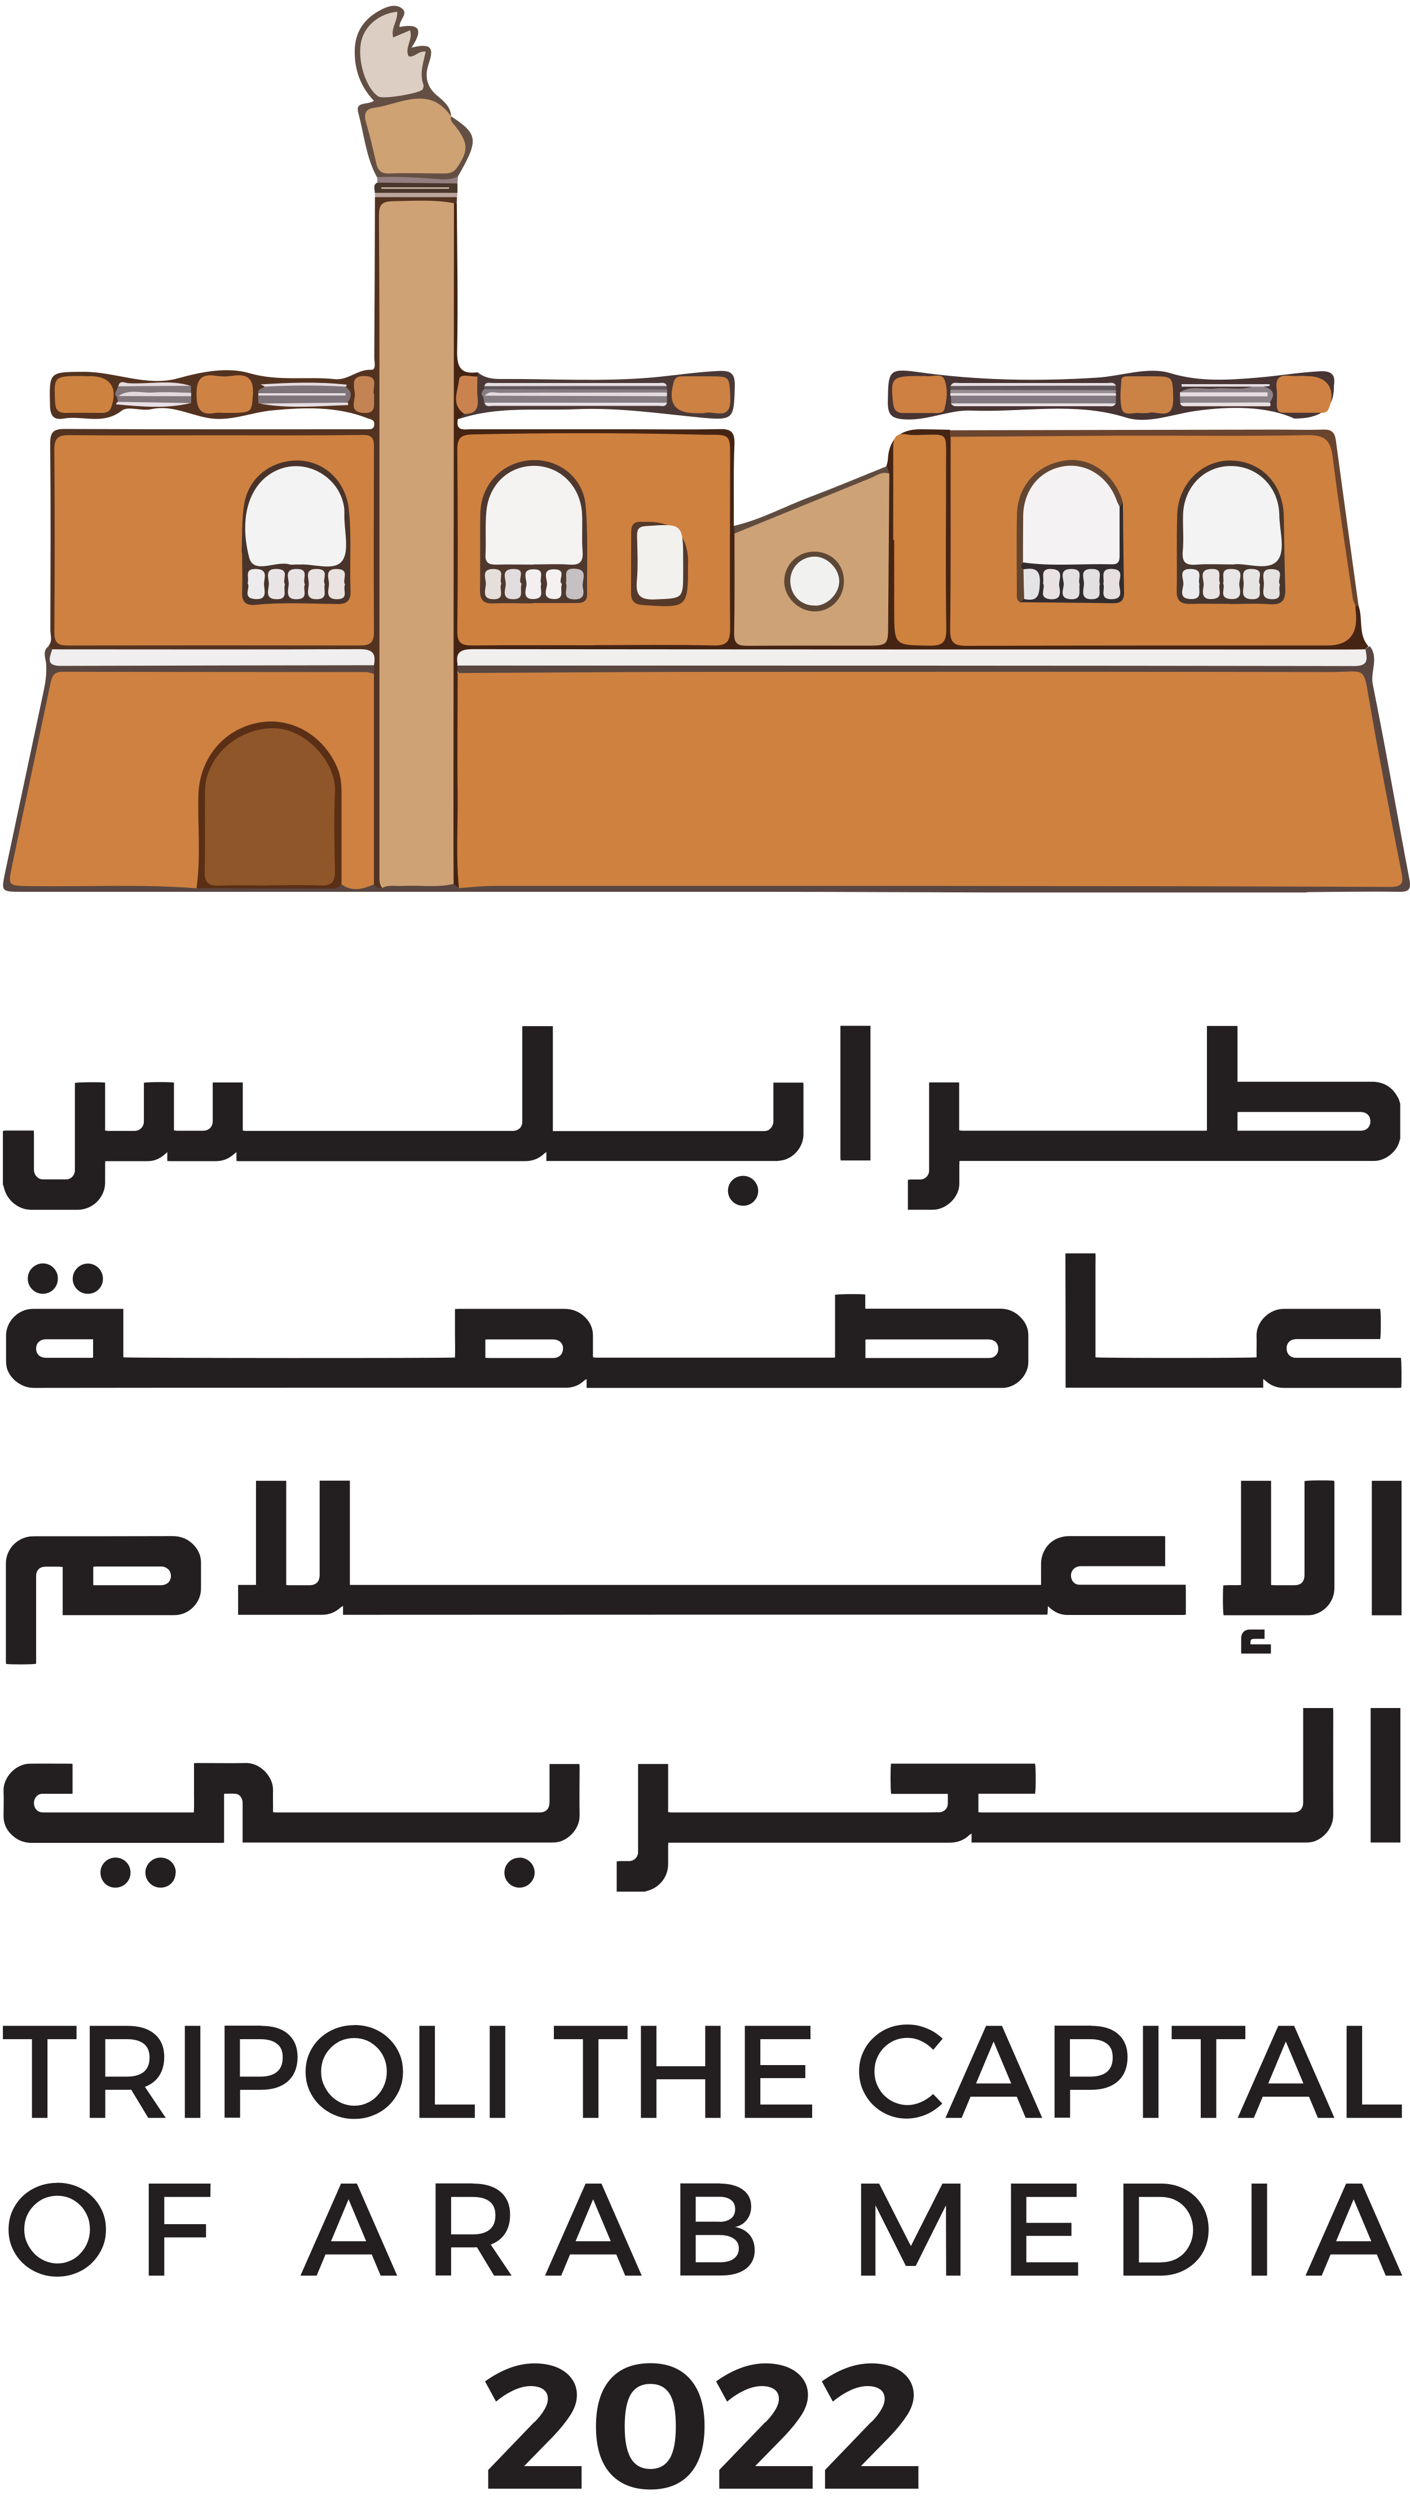 <svg width="110" height="195" viewBox="0 0 110 195" fill="none" xmlns="http://www.w3.org/2000/svg">
<path d="M101.9 69.616C93.597 69.616 85.281 69.616 76.979 69.616C71.14 69.603 65.301 69.564 59.475 69.564C40.237 69.564 20.986 69.564 1.749 69.564C0.094 69.564 0.081 69.564 0.406 68.013C1.41 63.294 2.414 58.563 3.417 53.845C3.56 53.141 3.665 52.424 3.587 51.681C3.534 51.264 3.3 50.73 3.821 50.391C4.056 50.482 4.238 50.613 4.369 50.821C4.812 51.59 5.568 51.408 6.232 51.408C13.14 51.421 20.048 51.408 26.956 51.421C27.725 51.421 28.52 51.303 29.211 51.799C29.393 52.007 29.406 52.229 29.302 52.477C28.65 53.076 27.842 52.933 27.086 52.933C20.257 52.946 13.427 52.933 6.597 52.933C4.603 52.933 4.59 52.933 4.134 54.914C3.209 58.915 2.44 62.943 1.592 66.957C1.293 68.404 1.397 68.534 2.87 68.547C5.685 68.56 8.487 68.547 11.303 68.547C12.723 68.547 14.157 68.612 15.565 68.899C19.162 68.899 22.759 68.99 26.356 68.847C27.269 68.743 28.194 68.873 29.119 68.755C29.406 68.755 29.68 68.834 29.967 68.73C31.765 68.456 33.577 68.495 35.376 68.677C35.61 68.703 35.832 68.769 36.066 68.755C37.005 68.508 37.956 68.521 38.908 68.521C61.756 68.521 84.591 68.495 107.439 68.534C108.807 68.534 108.873 68.456 108.638 67.009C107.934 62.786 107.022 58.602 106.344 54.379C106.188 53.363 105.679 52.841 104.597 52.933C103.998 52.985 103.385 52.933 102.786 52.933C81.28 52.933 59.788 52.933 38.282 52.933C37.435 52.933 36.536 53.102 35.78 52.516C35.61 52.281 35.61 52.046 35.78 51.799C36.536 51.212 37.435 51.382 38.282 51.382C60.179 51.382 82.088 51.382 103.985 51.369C104.78 51.369 105.653 51.603 106.292 50.847C106.422 50.626 106.644 50.495 106.878 50.417C107.582 51.356 106.891 52.385 107.1 53.402C108.117 58.42 108.977 63.477 109.941 68.521C110.098 69.329 109.98 69.59 109.107 69.564C106.735 69.525 104.35 69.577 101.978 69.59" fill="#594641"/>
<path d="M29.811 69.263C29.551 69.276 29.316 69.237 29.186 68.976C28.691 68.507 28.704 67.894 28.704 67.294C28.691 62.941 28.691 58.588 28.704 54.235C28.704 53.635 28.677 53.01 29.173 52.54C29.173 52.319 29.173 52.097 29.173 51.863C28.586 51.133 27.778 51.12 26.944 51.12C20.049 51.12 13.167 51.12 6.273 51.12C5.517 51.12 4.709 51.263 4.07 50.638C3.979 50.546 3.874 50.455 3.783 50.377C4.122 49.999 3.927 49.543 3.927 49.139C3.94 44.29 3.966 39.455 3.914 34.606C3.914 33.694 4.161 33.459 5.061 33.459C12.672 33.498 20.284 33.485 27.895 33.485C28.156 33.485 28.417 33.485 28.677 33.485C28.938 33.485 29.199 33.472 29.199 33.081C29.199 32.729 28.951 32.729 28.704 32.638C26.279 31.674 23.712 31.778 21.235 32.012C19.802 32.143 18.407 32.729 16.882 32.677C15.149 32.599 13.598 31.517 11.786 31.921C11.043 32.091 9.987 31.648 9.505 32.026C8.045 33.185 6.455 32.39 4.969 32.651C4.213 32.781 3.927 32.469 3.901 31.66C3.835 29.002 3.809 29.015 6.507 29.002C8.984 28.989 11.447 30.188 13.884 29.51C15.761 28.989 17.729 28.611 19.45 29.106C21.718 29.771 23.92 29.34 26.136 29.575C27.166 29.679 27.922 28.78 28.977 28.845C29.368 28.871 29.199 28.18 29.199 27.829C29.225 23.684 29.238 19.526 29.251 15.382C29.486 15.095 29.798 14.977 30.15 14.964C31.688 14.925 33.213 14.925 34.751 14.964C35.103 14.964 35.416 15.095 35.651 15.382C35.651 15.538 35.638 15.694 35.624 15.851C35.52 15.968 35.377 16.046 35.233 16.098C33.982 16.32 32.731 15.968 31.493 16.137C30.085 16.32 29.837 16.45 29.981 17.819C30.45 22.042 30.137 26.278 30.137 30.5C30.137 37.148 30.215 43.782 30.137 50.429C30.072 55.734 30.137 61.051 30.215 66.356C30.229 67.36 30.189 68.337 29.811 69.276" fill="#533220"/>
<path d="M35.415 15.863C35.493 15.863 35.572 15.863 35.637 15.85C35.663 19.694 35.741 23.539 35.663 27.384C35.637 28.675 35.976 29.209 37.253 29.04C37.305 29.105 37.344 29.183 37.331 29.261C37.331 29.339 37.318 29.378 37.305 29.378C35.95 30.186 35.937 30.213 36.328 32.129C36.367 32.572 35.923 32.52 35.715 32.715C35.545 33.679 36.236 33.484 36.758 33.484C40.941 33.484 45.125 33.484 49.322 33.484C51.564 33.484 53.806 33.523 56.047 33.471C56.96 33.445 57.338 33.614 57.299 34.657C57.207 36.769 57.26 38.88 57.247 41.004C57.403 41.187 57.546 41.382 57.598 41.63C57.898 43.82 57.677 46.022 57.742 48.212C57.781 49.776 57.82 49.841 59.332 49.841C61.926 49.841 64.506 49.854 67.1 49.841C68.56 49.841 68.651 49.737 68.664 48.303C68.69 45.332 68.664 42.347 68.664 39.375C68.664 38.645 68.638 37.902 68.833 37.186C68.938 36.899 69.016 36.612 69.159 36.338C69.198 36.169 69.264 35.999 69.264 35.843C69.342 34.279 70.18 33.493 71.779 33.484C72.548 33.484 73.317 33.51 74.099 33.523C74.281 33.693 74.412 33.901 74.464 34.162C74.738 35.139 74.607 36.143 74.607 37.133C74.62 40.809 74.607 44.484 74.607 48.147C74.607 49.763 74.672 49.828 76.289 49.828C85.451 49.828 94.614 49.828 103.777 49.828C105.276 49.828 105.276 49.815 105.341 48.251C105.354 47.951 105.393 47.652 105.562 47.378C105.667 47.221 105.797 47.169 105.979 47.234C106.357 48.264 105.927 49.489 106.761 50.415C106.67 50.48 106.592 50.545 106.501 50.61C105.875 51.236 105.067 51.105 104.298 51.105C97.69 51.105 91.069 51.105 84.461 51.105C69.029 51.105 53.61 51.105 38.178 51.105C37.266 51.105 36.34 51.027 35.689 51.861C35.689 52.057 35.689 52.266 35.689 52.461C36.197 52.917 36.184 53.53 36.184 54.129C36.197 58.639 36.184 63.149 36.184 67.658C36.184 68.219 36.145 68.779 35.78 69.248C35.637 69.144 35.493 69.027 35.35 68.922C34.868 68.44 34.894 67.828 34.894 67.228C34.894 50.662 34.894 34.084 34.894 17.518C34.894 16.918 34.868 16.293 35.376 15.836" fill="#452413"/>
<path d="M101 32.663C98.927 31.686 96.008 31.66 93.219 32.064C91.42 32.325 89.517 33.094 87.849 32.572C83.821 31.308 79.768 32.194 75.74 32.025C74.072 31.96 72.417 32.807 70.631 32.716C69.523 32.663 69.25 32.351 69.263 31.308C69.302 28.975 69.289 28.701 71.557 29.014C76.236 29.679 80.928 29.757 85.594 29.457C87.484 29.34 89.556 28.571 91.29 29.105C93.61 29.809 95.877 29.64 98.08 29.457C99.683 29.327 101.299 29.053 102.929 28.962C103.841 28.91 104.219 29.183 104.063 30.096C104.063 30.135 104.063 30.187 104.063 30.226C104.063 31.842 103.046 32.65 101.013 32.65" fill="#473433"/>
<path d="M106.005 47.261C105.914 47.261 105.836 47.261 105.745 47.261C104.845 46.948 104.976 46.088 104.859 45.423C104.35 42.399 104.037 39.362 103.503 36.352C103.203 34.605 103.177 34.54 101.352 34.54C93.024 34.54 84.695 34.54 76.367 34.54C75.598 34.54 74.803 34.67 74.138 34.084C74.125 33.914 74.112 33.732 74.099 33.562C82.558 33.549 91.017 33.523 99.476 33.51C100.727 33.51 101.978 33.549 103.229 33.51C103.881 33.484 104.129 33.719 104.22 34.37C104.793 38.685 105.406 42.986 105.992 47.3" fill="#69442E"/>
<path d="M35.193 9.074C37.318 10.469 37.37 10.912 35.715 13.779C35.454 14.236 35.05 14.457 34.541 14.392C32.834 14.157 31.075 14.392 29.406 13.818C28.546 12.254 28.403 10.469 27.947 8.787C27.699 7.875 28.689 8.214 29.172 7.862C28.142 6.793 27.647 5.464 27.673 3.939C27.699 2.44 28.442 1.423 29.732 0.759C30.279 0.472 30.957 0.263 31.427 0.72C31.818 1.098 31.153 1.541 31.166 2.101C32.339 1.893 33.251 1.997 32.104 3.717C33.76 3.3 33.838 3.835 33.434 5.008C33.16 5.816 33.212 6.715 34.072 7.432C34.542 7.823 35.167 8.292 35.193 9.074C34.75 9.309 34.463 8.983 34.164 8.774C33.121 8.058 30.319 8.162 29.328 8.97C29.198 9.074 29.302 8.905 29.237 9.048C28.768 10.156 29.497 11.12 29.654 12.15C29.758 12.802 30.214 13.075 30.866 13.075C31.987 13.075 33.108 13.128 34.229 13.062C35.571 12.971 36.21 11.746 35.584 10.56C35.337 10.104 34.763 9.713 35.206 9.074" fill="#634F44"/>
<path d="M35.729 32.728C35.898 32.585 36.055 32.441 36.224 32.285C36.993 31.464 36.563 30.226 37.254 29.366C37.254 29.261 37.254 29.157 37.267 29.04C37.84 29.522 38.505 29.574 39.222 29.561C43.119 29.548 47.029 29.782 50.887 29.444C52.608 29.287 54.341 29.014 56.087 28.935C57.013 28.896 57.352 29.118 57.326 30.134C57.248 32.624 57.286 32.819 54.797 32.585C51.526 32.272 48.293 31.777 44.996 31.92C41.894 32.05 38.74 31.659 35.716 32.715" fill="#4A3937"/>
<path d="M57.299 41.617C57.299 41.421 57.273 41.213 57.26 41.017C59.358 40.535 61.235 39.492 63.229 38.749C65.236 37.993 67.204 37.159 69.186 36.364C69.251 36.56 69.316 36.755 69.381 36.951C66.996 38.371 64.285 39.075 61.782 40.209C60.805 40.652 59.788 41.017 58.785 41.421C58.316 41.604 57.846 41.904 57.312 41.604" fill="#604C3F"/>
<path d="M29.238 15.041C29.251 14.768 29.056 14.429 29.434 14.246C30.437 13.842 31.493 13.973 32.497 14.077C33.566 14.194 34.647 13.973 35.69 14.312V15.041C33.552 15.289 31.402 15.289 29.251 15.041" fill="#4A372C"/>
<path d="M35.677 14.312C33.591 14.286 31.506 14.259 29.433 14.246C29.433 14.103 29.433 13.96 29.42 13.816C31.024 13.751 32.614 13.842 34.204 13.973C34.725 14.012 35.246 13.999 35.729 13.764C35.716 13.947 35.703 14.116 35.69 14.299" fill="#957E80"/>
<path d="M29.237 15.042C31.388 15.042 33.538 15.042 35.689 15.042C35.689 15.146 35.676 15.264 35.663 15.381C33.525 15.381 31.401 15.381 29.263 15.381C29.263 15.264 29.25 15.159 29.237 15.042Z" fill="#BBA59F"/>
<path d="M35.807 69.288C35.559 66.876 35.728 64.465 35.703 62.067C35.663 58.874 35.703 55.694 35.703 52.5C41.542 52.474 47.381 52.422 53.22 52.409C70.046 52.409 86.873 52.383 103.699 52.422C106.684 52.422 106.319 51.797 106.892 55.055C107.635 59.343 108.469 63.618 109.304 67.893C109.46 68.675 109.59 69.183 108.469 69.183C96.961 69.131 85.465 69.118 73.956 69.105C62.148 69.105 50.339 69.105 38.531 69.105C37.631 69.105 36.719 69.21 35.82 69.275" fill="#CF8140"/>
<path d="M29.172 52.553C29.172 58.028 29.172 63.502 29.172 68.989C28.325 69.341 27.491 69.601 26.644 68.976C26.11 68.624 26.227 68.063 26.227 67.568C26.214 65.717 26.097 63.84 26.253 62.003C26.462 59.566 24.102 56.75 21.287 56.737C18.394 56.737 15.995 58.836 15.852 61.859C15.748 63.88 15.852 65.926 15.826 67.946C15.826 68.441 15.969 69.015 15.331 69.289C10.977 68.95 6.611 69.184 2.245 69.119C0.655 69.093 0.616 69.093 0.929 67.594C1.919 62.824 2.949 58.054 3.939 53.283C4.07 52.684 4.239 52.397 4.917 52.397C12.789 52.423 20.662 52.41 28.534 52.423C28.742 52.423 28.951 52.514 29.16 52.566" fill="#CE8140"/>
<path d="M35.415 15.864C35.402 31.7 35.389 47.549 35.376 63.385C35.376 65.236 35.376 67.1 35.389 68.95C34.047 69.263 32.678 69.029 31.323 69.107C30.814 69.133 30.293 69.002 29.824 69.263C29.615 69.016 29.602 68.742 29.602 68.416C29.602 56.581 29.602 44.76 29.602 32.925C29.602 27.569 29.602 22.225 29.563 16.868C29.563 16.008 29.719 15.708 30.684 15.695C32.274 15.669 33.851 15.552 35.428 15.851" fill="#CFA276"/>
<path d="M35.715 51.902C35.506 50.898 35.884 50.638 36.914 50.638C59.475 50.664 82.037 50.664 104.585 50.664C105.237 50.664 105.875 50.664 106.527 50.651C106.644 51.355 106.827 51.954 105.654 51.954C82.336 51.915 59.019 51.915 35.702 51.915" fill="#F1EFEE"/>
<path d="M4.083 50.651C12.073 50.651 20.062 50.677 28.052 50.638C29.095 50.638 29.342 50.977 29.173 51.889C21.027 51.902 12.881 51.915 4.722 51.941C3.549 51.941 3.875 51.289 4.07 50.664" fill="#F0EEEE"/>
<path d="M15.331 69.289C15.67 66.891 15.422 64.48 15.474 62.069C15.54 59.201 17.39 56.907 20.153 56.373C22.734 55.878 25.289 57.377 26.344 59.957C26.592 60.57 26.644 61.208 26.644 61.86C26.644 64.232 26.644 66.604 26.644 68.963C26.344 69.407 25.888 69.302 25.471 69.302C22.082 69.302 18.707 69.302 15.318 69.289" fill="#5A2F16"/>
<path d="M16.882 33.955C20.675 33.955 24.48 33.981 28.273 33.929C29.12 33.916 29.173 34.267 29.173 34.919C29.16 39.715 29.147 44.512 29.173 49.308C29.173 50.116 28.886 50.351 28.104 50.351C20.492 50.338 12.894 50.338 5.282 50.351C4.5 50.351 4.239 50.129 4.239 49.321C4.278 44.564 4.278 39.807 4.239 35.062C4.239 34.098 4.604 33.929 5.451 33.942C9.257 33.981 13.05 33.955 16.856 33.955" fill="#CE8140"/>
<path d="M6.507 29.341C6.676 29.341 6.846 29.341 7.028 29.341C8.605 29.341 9.205 30.241 8.683 31.752C8.527 32.182 8.227 32.209 7.875 32.209C6.976 32.209 6.077 32.182 5.177 32.209C4.487 32.235 4.317 31.935 4.291 31.296C4.213 29.328 4.187 29.328 6.533 29.328" fill="#CD8240"/>
<path d="M17.56 32.209C17.299 32.209 17.038 32.17 16.791 32.209C15.605 32.444 15.344 31.844 15.331 30.788C15.318 29.667 15.644 29.107 16.856 29.315C17.273 29.381 17.729 29.381 18.146 29.315C19.384 29.12 19.828 29.602 19.723 30.866C19.619 32.196 19.697 32.209 17.573 32.209" fill="#CE8345"/>
<path d="M20.152 30.669C20.087 30.278 20.504 30.356 20.634 30.147C22.72 29.887 24.818 29.861 26.904 30.147C27.451 30.473 27.503 30.89 27.125 31.372C24.805 31.672 22.485 31.529 20.152 31.451C20.152 31.242 20.152 31.034 20.139 30.825C22.407 30.616 24.675 30.838 26.539 30.734C24.662 30.695 22.394 30.851 20.139 30.656" fill="#7D7379"/>
<path d="M29.198 30.827C29.107 31.453 29.485 32.287 28.338 32.209C27.191 32.13 27.712 31.244 27.686 30.723C27.647 30.189 27.295 29.315 28.429 29.328C29.706 29.341 28.951 30.345 29.198 30.814" fill="#C48352"/>
<path d="M14.9 30.097V30.644C14.47 31.114 13.883 31.022 13.336 31.022C12.085 31.022 10.834 31.035 9.582 31.022C9.439 31.022 9.282 30.996 9.126 30.983C8.8 30.657 9.191 30.423 9.217 30.136C11.107 29.888 12.997 29.954 14.887 30.097" fill="#82787C"/>
<path d="M14.914 30.904C14.914 31.087 14.914 31.256 14.914 31.439C13.011 31.556 11.095 31.739 9.192 31.348C9.179 31.217 9.166 31.1 9.14 30.97C9.179 30.944 9.218 30.904 9.244 30.878C11.134 30.696 13.024 30.67 14.914 30.892" fill="#82787C"/>
<path d="M20.167 31.479C22.487 31.453 24.807 31.427 27.14 31.4C27.14 31.466 27.166 31.531 27.166 31.596C24.833 31.674 22.487 31.909 20.167 31.466" fill="#E5DCE1"/>
<path d="M20.153 30.67H26.956C26.956 30.67 26.956 30.787 26.956 30.852H20.153C20.153 30.852 20.14 30.735 20.153 30.67Z" fill="#E4DCE0"/>
<path d="M26.919 30.162C24.833 30.032 22.735 30.045 20.649 30.162C20.571 30.071 20.245 29.98 20.376 29.98C22.591 29.849 24.82 29.758 27.049 30.006C27.049 30.032 27.049 30.071 27.023 30.097C26.997 30.136 26.958 30.162 26.932 30.188" fill="#E6DCE0"/>
<path d="M14.901 30.097C13.011 30.097 11.121 30.123 9.231 30.136C9.335 29.602 9.765 29.875 10 29.888C11.629 29.992 13.284 29.575 14.901 30.11" fill="#E5DADD"/>
<path d="M9.178 31.347C11.081 31.373 12.997 31.412 14.9 31.438C12.958 31.908 11.016 31.712 9.061 31.543C9.061 31.517 9.061 31.477 9.087 31.451C9.113 31.412 9.139 31.386 9.178 31.36" fill="#E8DFE4"/>
<path d="M14.913 30.905C13.023 30.905 11.133 30.905 9.244 30.892C10.091 30.305 11.055 30.683 11.955 30.618C12.932 30.553 13.936 30.618 14.913 30.644C14.913 30.735 14.913 30.814 14.913 30.905Z" fill="#E3DADE"/>
<path d="M74.164 34.072C78.687 34.046 83.222 34.007 87.745 33.981C92.489 33.968 97.234 34.046 101.978 33.942C103.372 33.916 103.816 34.359 103.972 35.675C104.428 39.351 105.002 43 105.536 46.663C105.562 46.871 105.679 47.054 105.744 47.262C105.744 47.471 105.758 47.693 105.784 47.901C105.914 49.535 105.167 50.351 103.542 50.351C94.171 50.351 84.812 50.351 75.441 50.377C74.438 50.377 74.112 50.156 74.125 49.1C74.19 44.095 74.151 39.09 74.164 34.085" fill="#CF8140"/>
<path d="M46.337 50.337C43.183 50.337 40.029 50.311 36.875 50.35C36.014 50.35 35.663 50.181 35.676 49.216C35.728 44.511 35.715 39.806 35.676 35.088C35.676 34.202 35.923 33.915 36.822 33.889C42.57 33.758 48.305 33.758 54.053 33.889C54.444 33.889 54.835 33.915 55.213 33.915C56.947 33.902 56.96 33.902 56.96 35.7C56.96 40.145 56.92 44.602 56.96 49.047C56.96 50.05 56.712 50.376 55.656 50.35C52.541 50.272 49.439 50.324 46.324 50.324L46.337 50.337Z" fill="#CF8140"/>
<path d="M57.299 41.617C60.844 40.171 64.376 38.724 67.921 37.29C68.378 37.108 68.821 36.73 69.381 36.952C69.355 40.836 69.316 44.706 69.29 48.59C69.29 50.363 69.29 50.363 67.491 50.363C64.428 50.363 61.365 50.35 58.303 50.376C57.534 50.376 57.26 50.194 57.273 49.373C57.325 46.792 57.299 44.198 57.299 41.617Z" fill="#CDA277"/>
<path d="M69.68 42.114C69.68 39.742 69.693 37.357 69.68 34.985C69.68 34.19 69.836 33.733 70.775 33.89C71.231 33.968 71.726 33.929 72.195 33.916C73.837 33.864 73.824 33.864 73.811 35.571C73.811 40.068 73.759 44.565 73.824 49.061C73.837 50.143 73.499 50.377 72.508 50.364C69.771 50.325 69.771 50.364 69.758 47.693C69.758 45.829 69.758 43.978 69.758 42.114H69.693H69.68Z" fill="#CF813E"/>
<path d="M37.241 29.366C37.241 29.952 37.202 30.552 37.267 31.138C37.345 31.946 37.006 32.311 36.224 32.285C35.143 31.568 35.729 30.5 35.807 29.652C35.859 29.053 36.733 29.418 37.241 29.366Z" fill="#CA834E"/>
<path d="M101.758 29.34C101.849 29.34 101.927 29.34 102.018 29.34C103.569 29.34 104.247 30.383 103.674 31.843C103.582 32.077 103.439 32.195 103.204 32.195C102.175 32.195 101.145 32.195 100.115 32.195C99.737 32.195 99.607 31.96 99.607 31.608C99.607 31.178 99.646 30.748 99.594 30.318C99.49 29.51 99.829 29.223 100.611 29.314C100.989 29.353 101.38 29.314 101.771 29.314" fill="#CE8142"/>
<path d="M89.531 32.221C89.257 32.221 89.075 32.248 88.919 32.221C88.436 32.156 87.694 32.495 87.524 31.922C87.329 31.205 87.433 30.397 87.485 29.628C87.511 29.328 87.876 29.354 88.124 29.354C88.684 29.354 89.245 29.354 89.805 29.354C91.552 29.354 91.486 29.354 91.525 31.101C91.564 32.977 90.157 31.935 89.531 32.234" fill="#CA8245"/>
<path d="M71.739 29.34C71.909 29.34 72.091 29.314 72.26 29.34C72.756 29.405 73.46 29.067 73.681 29.614C73.955 30.318 73.89 31.152 73.681 31.908C73.59 32.26 73.199 32.221 72.899 32.221C72.117 32.221 71.348 32.221 70.566 32.221C69.993 32.234 69.732 32.038 69.667 31.413C69.471 29.444 69.563 29.34 71.726 29.327" fill="#CD8042"/>
<path d="M87.055 30.866C87.055 31.061 87.055 31.256 87.055 31.452C82.767 31.608 78.479 31.582 74.204 31.452C74.204 31.244 74.178 31.048 74.178 30.84C74.556 30.474 75.051 30.501 75.52 30.501C78.922 30.501 82.337 30.501 85.739 30.501C86.208 30.501 86.703 30.462 87.068 30.852" fill="#81797F"/>
<path d="M92.059 31.412C92.059 31.243 92.059 31.087 92.046 30.917C93.584 30.591 95.135 30.852 96.673 30.774C97.311 30.735 97.95 30.839 98.589 30.722C98.602 30.722 98.602 30.643 98.615 30.604C98.445 30.656 98.771 30.552 98.615 30.695C96.425 30.683 94.236 30.969 92.046 30.604C92.906 30.031 93.871 30.409 94.783 30.305C95.76 30.2 96.751 30.474 97.716 30.148C98.002 29.913 98.276 29.913 98.563 30.148C99.254 30.331 99.553 30.683 99.084 31.36C96.751 31.66 94.418 31.595 92.072 31.386" fill="#8A8286"/>
<path d="M74.164 30.669C74.125 30.59 74.125 30.499 74.164 30.421C74.503 30.056 74.959 30.121 75.376 30.121C78.869 30.121 82.362 30.121 85.842 30.121C86.259 30.121 86.716 30.043 87.041 30.434C87.067 30.512 87.067 30.59 87.041 30.655C84.343 30.877 81.632 30.721 78.921 30.747C77.331 30.747 75.741 30.877 74.164 30.669Z" fill="#968D92"/>
<path d="M87.043 30.434C82.755 30.434 78.454 30.421 74.152 30.408C74.152 30.304 74.152 30.2 74.165 30.082C76.525 29.848 78.884 30.004 81.256 29.991C83.185 29.991 85.127 29.874 87.056 30.069C87.056 30.187 87.056 30.304 87.043 30.434Z" fill="#60575C"/>
<path d="M74.19 31.464C78.478 31.464 82.767 31.464 87.042 31.464C86.898 31.777 86.612 31.685 86.377 31.685C82.545 31.685 78.713 31.685 74.881 31.685C74.633 31.685 74.36 31.751 74.19 31.477" fill="#E8DFE3"/>
<path d="M87.055 30.083C82.754 30.083 78.466 30.096 74.165 30.109C74.295 29.77 74.595 29.875 74.83 29.875C78.675 29.875 82.533 29.875 86.378 29.875C86.612 29.875 86.912 29.77 87.055 30.083Z" fill="#E6DCE1"/>
<path d="M74.165 30.67C78.453 30.67 82.754 30.67 87.042 30.67C87.081 30.735 87.081 30.8 87.042 30.865C82.741 30.865 78.44 30.865 74.152 30.865C74.126 30.8 74.126 30.735 74.152 30.683" fill="#E5DDE2"/>
<path d="M92.059 31.414C94.392 31.414 96.725 31.401 99.071 31.388C99.253 31.792 98.888 31.674 98.758 31.688C96.647 31.688 94.535 31.688 92.424 31.688C92.241 31.688 92.098 31.635 92.072 31.414" fill="#E7DEE1"/>
<path d="M98.552 30.16C98.265 30.16 97.991 30.16 97.704 30.16H92.178C92.178 30.095 92.178 30.03 92.178 29.965H99.047C99.047 29.965 99.047 30.056 99.047 30.108C98.878 30.134 98.708 30.147 98.552 30.16Z" fill="#E4DCE0"/>
<path d="M92.046 30.604H98.889V30.916C96.621 30.916 94.34 30.916 92.059 30.916C92.059 30.812 92.059 30.708 92.046 30.604Z" fill="#E5DDE1"/>
<path d="M35.194 9.074C35.077 9.426 35.35 9.621 35.533 9.856C36.55 11.159 36.563 11.772 35.637 13.101C35.377 13.479 35.038 13.531 34.634 13.531C33.213 13.531 31.792 13.479 30.372 13.531C29.707 13.557 29.459 13.271 29.342 12.684C29.107 11.642 28.86 10.586 28.56 9.569C28.364 8.878 28.495 8.487 29.238 8.396C29.446 8.37 29.668 8.331 29.876 8.279C31.766 7.81 33.708 6.91 35.194 9.087" fill="#CEA273"/>
<path d="M33.212 4.029C33.017 4.915 32.717 5.737 33.03 6.597C33.069 6.701 33.03 6.857 32.978 6.962C32.782 7.288 29.889 7.757 29.537 7.535C28.533 6.91 27.829 4.629 28.194 3.169C28.494 1.97 29.589 1.07 30.984 0.914C31.062 1.592 30.475 2.165 30.671 2.921C31.127 2.726 31.544 2.556 31.987 2.361C32.248 3.091 31.531 3.716 31.883 4.394C32.352 4.511 32.6 3.951 33.212 4.029Z" fill="#DDCEC3"/>
<path d="M54.901 32.234C54.627 32.234 54.458 32.234 54.288 32.234C52.62 32.221 52.099 31.465 52.555 29.823C52.685 29.354 52.985 29.354 53.337 29.354C53.989 29.354 54.627 29.354 55.279 29.354C56.974 29.354 56.895 29.354 56.974 31.022C57.065 33.003 55.566 31.921 54.901 32.247" fill="#CD8142"/>
<path d="M37.788 31.413C37.761 31.27 37.735 31.114 37.696 30.957C37.788 30.814 37.918 30.697 38.074 30.631C39.873 30.371 41.685 30.54 43.483 30.514C45.803 30.488 48.136 30.501 50.456 30.514C51.004 30.514 51.59 30.436 52.033 30.905C52.033 31.075 52.033 31.257 52.033 31.427C50.925 31.687 49.818 31.531 48.71 31.531C45.49 31.557 42.271 31.544 39.052 31.531C38.635 31.531 38.192 31.635 37.788 31.401" fill="#867D82"/>
<path d="M52.02 30.383C52.059 30.461 52.072 30.526 52.046 30.617C51.655 30.891 51.212 30.761 50.782 30.761C46.898 30.761 43.001 30.761 39.104 30.761C38.674 30.761 38.244 30.683 37.827 30.852C37.788 30.891 37.748 30.917 37.696 30.956C37.475 30.722 37.579 30.539 37.775 30.357C38.1 30.096 38.504 30.109 38.882 30.109C42.897 30.109 46.898 30.109 50.912 30.109C51.29 30.109 51.694 30.07 52.007 30.37" fill="#867D82"/>
<path d="M37.826 30.866C38.165 30.449 38.621 30.644 39.025 30.644C43.365 30.618 47.706 30.631 52.033 30.618C52.033 30.71 52.033 30.814 52.033 30.905C47.302 30.892 42.557 30.879 37.826 30.866Z" fill="#E4DBDF"/>
<path d="M52.021 30.383C47.277 30.383 42.533 30.37 37.775 30.357C37.775 30.279 37.775 30.2 37.775 30.122C38.179 29.887 38.609 29.992 39.04 29.992C42.937 29.992 46.847 29.992 50.757 29.992C51.174 29.992 51.617 29.887 52.021 30.109C52.021 30.2 52.021 30.292 52.021 30.383Z" fill="#61575C"/>
<path d="M37.788 31.413C42.532 31.413 47.277 31.413 52.034 31.413C51.93 31.778 51.63 31.661 51.395 31.661C47.068 31.661 42.741 31.661 38.427 31.661C38.192 31.661 37.892 31.778 37.801 31.413" fill="#E8DFE4"/>
<path d="M52.021 30.11C47.277 30.11 42.532 30.11 37.788 30.123C37.879 29.759 38.192 29.876 38.414 29.876C42.728 29.876 47.055 29.876 51.369 29.876C51.604 29.876 51.904 29.772 52.021 30.11Z" fill="#E6DDE1"/>
<path d="M35.038 14.729H29.747C29.747 14.729 29.747 14.651 29.747 14.612H35.038C35.038 14.612 35.038 14.69 35.038 14.729Z" fill="#CAB7A4"/>
<path d="M20.999 69.068C19.709 69.068 18.405 69.029 17.115 69.081C16.307 69.107 15.942 68.885 15.968 67.999C16.02 65.888 15.968 63.776 15.994 61.665C16.033 59.214 18.262 56.907 21.195 56.803C23.736 56.712 26.239 59.41 26.134 61.743C26.043 63.815 26.082 65.888 26.134 67.947C26.148 68.781 25.861 69.107 25.014 69.068C23.684 69.016 22.342 69.055 20.999 69.055" fill="#8F5629"/>
<path d="M18.849 43.104C18.901 41.852 18.849 40.588 19.044 39.363C19.357 37.278 21.156 35.883 23.267 35.922C25.301 35.961 26.956 37.538 27.204 39.65C27.451 41.8 27.256 43.964 27.347 46.114C27.373 46.87 27.034 47.118 26.356 47.118C24.206 47.092 22.042 46.962 19.892 47.183C19.175 47.248 18.862 46.936 18.888 46.206C18.927 45.176 18.888 44.146 18.888 43.104C18.875 43.104 18.849 43.104 18.836 43.104" fill="#49342B"/>
<path d="M95.984 47.105C94.954 47.105 93.924 47.078 92.895 47.105C92.165 47.131 91.774 46.909 91.8 46.088C91.839 44.107 91.774 42.126 91.839 40.145C91.917 37.733 93.781 35.896 96.01 35.922C98.395 35.948 100.102 37.746 100.155 40.262C100.194 42.152 100.207 44.055 100.272 45.944C100.298 46.818 100.011 47.196 99.073 47.131C98.043 47.052 97.013 47.118 95.984 47.118" fill="#47362D"/>
<path d="M87.603 39.221C87.629 41.554 87.642 43.887 87.695 46.22C87.695 46.832 87.434 47.067 86.847 47.054C84.423 47.015 82.012 47.002 79.588 46.976C79.509 46.754 79.64 46.624 79.796 46.507C80.2 46.311 80.656 46.194 80.683 45.594C80.709 44.838 80.018 44.838 79.627 44.525C79.366 44.16 79.405 43.887 79.861 43.717C81.451 43.587 83.041 43.691 84.645 43.665C86.873 43.639 86.86 43.652 86.886 41.489C86.886 40.85 86.834 40.198 87.082 39.573C87.199 39.364 87.33 39.182 87.616 39.234" fill="#332C2E"/>
<path d="M79.9 46.727C79.796 46.805 79.691 46.883 79.587 46.975C79.287 46.831 79.327 46.557 79.327 46.31C79.327 44.238 79.287 42.165 79.34 40.093C79.392 37.851 80.969 36.183 83.171 35.909C85.153 35.661 87.029 37.069 87.603 39.22C87.512 39.324 87.42 39.428 87.342 39.532C86.743 39.467 86.677 38.92 86.43 38.542C85.583 37.225 84.149 36.574 82.793 36.9C81.399 37.239 80.382 38.542 80.291 40.145C80.239 40.966 80.291 41.787 80.265 42.608C80.239 43.078 80.265 43.573 79.822 43.899C79.613 44.081 79.6 44.264 79.848 44.42C80.447 45.176 80.448 45.945 79.9 46.74" fill="#634631"/>
<path d="M41.579 47.066C40.549 47.066 39.507 47.027 38.477 47.066C37.656 47.105 37.434 46.74 37.447 45.984C37.486 44.003 37.434 42.022 37.473 40.028C37.526 37.747 39.22 36.027 41.449 35.896C43.547 35.766 45.489 37.226 45.685 39.402C45.893 41.709 45.776 44.055 45.802 46.375C45.802 46.988 45.385 47.04 44.929 47.04C43.808 47.04 42.687 47.04 41.566 47.04L41.579 47.066Z" fill="#4F382E"/>
<path d="M53.675 43.886C53.675 43.886 53.675 43.977 53.675 44.016C53.688 47.405 53.636 47.444 50.182 47.196C49.53 47.157 49.23 46.923 49.23 46.271C49.23 44.681 49.243 43.078 49.243 41.488C49.243 40.966 49.439 40.666 50.013 40.706C50.143 40.706 50.273 40.706 50.404 40.706C52.576 40.662 53.671 41.718 53.688 43.873" fill="#563929"/>
<path d="M63.514 47.693C62.237 47.666 61.129 46.52 61.181 45.268C61.234 43.991 62.276 43.014 63.541 43.026C64.909 43.053 65.887 44.069 65.835 45.425C65.795 46.715 64.779 47.719 63.514 47.693Z" fill="#5C4736"/>
<path d="M23.32 44.029C22.929 44.029 22.746 44.068 22.59 44.029C21.534 43.703 19.788 44.85 19.436 43.482C18.575 40.106 19.592 37.578 21.612 36.678C23.906 35.649 26.63 37.252 26.865 39.754C26.865 39.885 26.865 40.015 26.865 40.145C26.839 41.396 27.295 43.013 26.669 43.782C26.018 44.59 24.323 43.925 23.306 44.042" fill="#F4F3F3"/>
<path d="M22.226 45.593C22.07 46.036 22.526 46.74 21.601 46.74C20.597 46.74 20.975 45.997 20.975 45.541C20.975 45.084 20.597 44.328 21.627 44.38C22.669 44.433 21.966 45.228 22.239 45.593" fill="#E9E5E6"/>
<path d="M26.918 45.594C26.71 45.998 27.27 46.715 26.319 46.741C25.328 46.754 25.654 46.024 25.667 45.555C25.667 45.098 25.276 44.355 26.306 44.382C27.349 44.421 26.658 45.216 26.918 45.594Z" fill="#E9E2E0"/>
<path d="M25.341 45.568C25.198 46.011 25.654 46.715 24.741 46.741C23.751 46.767 24.077 46.024 24.09 45.554C24.103 45.111 23.712 44.355 24.728 44.382C25.784 44.408 25.093 45.203 25.341 45.568Z" fill="#E9E3E3"/>
<path d="M23.788 45.593C23.58 45.971 24.127 46.688 23.202 46.74C22.224 46.792 22.485 46.062 22.524 45.58C22.55 45.137 22.12 44.381 23.137 44.381C24.192 44.381 23.554 45.176 23.788 45.593Z" fill="#E8E4E5"/>
<path d="M19.318 45.489C19.475 45.046 19.005 44.355 19.97 44.382C21 44.408 20.57 45.151 20.596 45.594C20.622 46.076 20.895 46.806 19.892 46.728C18.849 46.649 19.579 45.841 19.318 45.489Z" fill="#EDEBEB"/>
<path d="M96.284 44.029C95.111 44.029 94.237 43.976 93.39 44.041C92.595 44.107 92.191 43.95 92.269 43.025C92.361 42.087 92.269 41.122 92.295 40.17C92.347 37.981 93.951 36.339 96.036 36.352C98.121 36.352 99.764 37.994 99.803 40.157C99.816 41.396 100.337 43.025 99.607 43.781C98.864 44.55 97.222 43.911 96.297 44.015" fill="#F3F3F3"/>
<path d="M98.303 45.607C98.159 46.063 98.603 46.767 97.664 46.741C96.686 46.715 97.038 45.985 97.025 45.516C97.025 45.047 96.713 44.317 97.716 44.382C98.759 44.447 98.016 45.255 98.303 45.594" fill="#E7E4E4"/>
<path d="M95.421 45.502C95.552 45.059 95.122 44.368 96.06 44.381C97.194 44.381 96.608 45.228 96.686 45.684C96.764 46.128 96.92 46.779 96.034 46.727C95.017 46.675 95.63 45.893 95.421 45.502Z" fill="#E8E6E6"/>
<path d="M95.187 45.463C94.939 45.88 95.578 46.662 94.561 46.728C93.688 46.78 93.831 46.154 93.897 45.698C93.975 45.229 93.414 44.408 94.522 44.382C95.487 44.355 94.965 45.085 95.174 45.463" fill="#EBE4E5"/>
<path d="M93.573 45.555C93.469 46.025 93.873 46.767 92.882 46.728C91.878 46.689 92.322 45.946 92.322 45.516C92.322 45.099 91.891 44.343 92.934 44.382C93.951 44.421 93.403 45.151 93.573 45.568" fill="#EBECED"/>
<path d="M99.854 45.607C99.671 46.037 100.167 46.754 99.241 46.741C98.277 46.728 98.616 45.998 98.603 45.529C98.603 45.072 98.29 44.33 99.28 44.395C100.323 44.46 99.58 45.255 99.854 45.607Z" fill="#E7E2E2"/>
<path d="M79.809 43.886C79.809 42.674 79.809 41.475 79.822 40.263C79.848 38.23 81.086 36.705 82.937 36.379C84.736 36.066 86.456 37.174 87.121 39.051C87.173 39.207 87.264 39.363 87.343 39.52C87.343 40.719 87.343 41.931 87.343 43.13C87.343 43.56 87.408 44.042 86.743 44.017C84.436 43.951 82.116 44.199 79.822 43.873" fill="#F4F2F3"/>
<path d="M85.805 45.58C85.648 45.997 86.105 46.701 85.218 46.74C84.241 46.779 84.54 46.036 84.567 45.567C84.593 45.124 84.163 44.368 85.179 44.381C86.209 44.381 85.609 45.176 85.818 45.58" fill="#E2E0E1"/>
<path d="M86.076 45.554C86.194 45.071 85.763 44.328 86.78 44.38C87.718 44.42 87.314 45.11 87.314 45.514C87.301 45.958 87.731 46.727 86.728 46.74C85.711 46.753 86.246 45.958 86.076 45.554Z" fill="#E7E0E0"/>
<path d="M84.228 45.567C84.136 46.075 84.475 46.805 83.498 46.74C82.598 46.675 82.976 45.984 82.989 45.58C82.989 45.15 82.559 44.381 83.589 44.381C84.618 44.381 84.045 45.176 84.228 45.567Z" fill="#E3E1E2"/>
<path d="M81.372 45.503C81.489 45.034 81.085 44.343 82.024 44.382C83.118 44.435 82.545 45.256 82.636 45.725C82.728 46.207 82.806 46.807 81.945 46.742C80.929 46.65 81.607 45.868 81.372 45.503Z" fill="#E9E2E2"/>
<path d="M79.899 46.727C79.873 45.958 79.86 45.176 79.847 44.407C80.668 44.277 81.177 44.381 81.124 45.463C81.085 46.375 81.007 46.962 79.912 46.727" fill="#E4E4E6"/>
<path d="M41.592 44.041C40.641 44.041 39.689 44.015 38.751 44.041C38.19 44.054 37.838 43.95 37.877 43.272C37.93 42.151 37.838 41.018 37.943 39.91C38.125 37.746 39.754 36.273 41.788 36.339C43.795 36.404 45.333 38.02 45.411 40.144C45.45 41.096 45.372 42.047 45.45 42.999C45.502 43.781 45.281 44.093 44.459 44.041C43.508 43.976 42.557 44.028 41.605 44.028L41.592 44.041Z" fill="#F5F2F2"/>
<path d="M44.149 45.49C44.279 45.033 43.862 44.33 44.788 44.356C45.987 44.382 45.361 45.281 45.465 45.789C45.557 46.206 45.622 46.767 44.84 46.754C43.719 46.754 44.345 45.907 44.149 45.477" fill="#C5C0C1"/>
<path d="M40.693 45.528C40.51 46.036 40.967 46.753 40.028 46.74C39.116 46.74 39.416 46.023 39.455 45.619C39.494 45.189 39.011 44.394 40.054 44.381C41.162 44.381 40.289 45.28 40.693 45.528Z" fill="#E1DCDD"/>
<path d="M39.104 45.541C38.895 45.959 39.495 46.78 38.452 46.741C37.566 46.715 37.879 45.998 37.905 45.581C37.931 45.151 37.475 44.355 38.53 44.382C39.495 44.421 38.895 45.151 39.117 45.528" fill="#E5DED9"/>
<path d="M43.836 45.554C43.654 46.049 44.11 46.766 43.184 46.727C42.272 46.688 42.637 45.984 42.676 45.606C42.715 45.189 42.207 44.381 43.25 44.407C44.318 44.433 43.445 45.319 43.849 45.554" fill="#F5F1F1"/>
<path d="M42.233 45.54C42.05 45.944 42.584 46.661 41.672 46.726C40.747 46.792 41.007 46.036 41.073 45.645C41.138 45.215 40.59 44.393 41.646 44.406C42.611 44.406 42.011 45.162 42.233 45.553" fill="#F3EFF0"/>
<path d="M53.297 43.926C53.297 44.148 53.297 44.356 53.297 44.578C53.297 46.728 53.297 46.663 51.133 46.755C49.947 46.807 49.569 46.468 49.686 45.282C49.791 44.135 49.725 42.962 49.699 41.802C49.699 41.267 49.83 41.072 50.416 41.033C53.297 40.837 53.297 40.811 53.297 43.926Z" fill="#F2F1EE"/>
<path d="M63.634 47.235C62.501 47.275 61.666 46.453 61.653 45.319C61.653 44.277 62.461 43.443 63.53 43.417C64.482 43.391 65.446 44.316 65.472 45.293C65.498 46.258 64.599 47.209 63.634 47.248" fill="#F1F1F0"/>
<path d="M0.225 88.228C0.225 88.228 0.329 88.189 0.381 88.189C1.124 88.189 1.854 88.189 2.636 88.189C2.636 88.293 2.649 88.384 2.649 88.475C2.649 89.388 2.649 90.313 2.649 91.225C2.649 91.46 2.727 91.656 2.897 91.812C3.014 91.929 3.157 91.994 3.327 91.994C3.939 91.994 4.565 91.994 5.177 91.994C5.542 91.994 5.842 91.668 5.842 91.29C5.842 90.496 5.842 89.7 5.842 88.905V84.474C6.038 84.409 7.81 84.396 8.201 84.448V88.189C8.292 88.189 8.358 88.215 8.41 88.215C9.101 88.215 9.791 88.215 10.469 88.215C10.717 88.215 10.912 88.136 11.069 87.941C11.186 87.797 11.225 87.641 11.225 87.446C11.225 86.546 11.225 85.647 11.225 84.748V84.461C11.434 84.396 13.271 84.383 13.571 84.448V88.175C13.662 88.175 13.727 88.202 13.793 88.202C14.47 88.202 15.148 88.202 15.826 88.202C16.1 88.202 16.308 88.11 16.465 87.902C16.569 87.758 16.595 87.602 16.595 87.433C16.595 86.533 16.595 85.634 16.595 84.735V84.435H18.941V88.189C19.032 88.189 19.097 88.215 19.163 88.215C19.241 88.215 19.319 88.215 19.397 88.215H39.717C39.834 88.215 39.951 88.215 40.056 88.215C40.46 88.189 40.746 87.915 40.746 87.498C40.746 85.047 40.746 82.597 40.746 80.147C40.746 80.108 40.746 80.082 40.746 80.043H43.131C43.131 80.225 43.131 80.407 43.131 80.603V88.228H59.45C59.645 88.228 59.841 88.241 60.01 88.11C60.219 87.941 60.336 87.732 60.336 87.446C60.336 86.559 60.336 85.66 60.336 84.774V84.448H62.669C62.669 84.513 62.682 84.578 62.682 84.63C62.682 85.908 62.682 87.185 62.682 88.462C62.682 89.375 62.069 90.196 61.196 90.469C61.027 90.522 60.831 90.535 60.649 90.561C60.531 90.561 60.414 90.561 60.31 90.561H42.623V89.857C42.532 89.935 42.48 89.961 42.441 90C42.023 90.391 41.528 90.574 40.955 90.574C33.552 90.574 26.136 90.574 18.733 90.574C18.641 90.574 18.563 90.574 18.446 90.561V89.87C18.354 89.948 18.302 89.987 18.25 90.026C17.846 90.391 17.377 90.574 16.829 90.574C15.656 90.574 14.483 90.574 13.31 90.574C13.232 90.574 13.154 90.574 13.05 90.561V89.87C12.945 89.961 12.893 90.013 12.828 90.065C12.437 90.404 11.994 90.587 11.473 90.574C10.495 90.574 9.518 90.574 8.54 90.574H8.214C8.214 90.665 8.201 90.756 8.201 90.834C8.201 91.304 8.201 91.773 8.201 92.242C8.201 93.193 7.537 94.041 6.624 94.288C6.442 94.34 6.259 94.367 6.077 94.367C4.865 94.367 3.639 94.367 2.427 94.367C1.346 94.367 0.55 93.519 0.355 92.802C0.316 92.659 0.264 92.516 0.225 92.372V88.241V88.228Z" fill="#231F20"/>
<path d="M48.111 147.542V145.196C48.189 145.196 48.254 145.17 48.319 145.17C48.58 145.17 48.828 145.17 49.088 145.17C49.453 145.17 49.74 144.896 49.779 144.531C49.779 144.44 49.779 144.336 49.779 144.244V137.597H52.125V141.351C52.216 141.351 52.282 141.377 52.347 141.377C52.425 141.377 52.503 141.377 52.581 141.377C58.929 141.377 65.263 141.377 71.61 141.377C72.158 141.377 72.705 141.377 73.253 141.364C73.644 141.364 73.943 141.064 73.943 140.686C73.943 140.439 73.943 140.191 73.943 139.93H69.525C69.46 139.696 69.46 137.858 69.512 137.571H80.747C80.812 137.754 80.825 139.617 80.747 139.917H76.329V141.351C76.329 141.351 76.433 141.377 76.498 141.377C76.589 141.377 76.68 141.377 76.759 141.377H100.636C100.728 141.377 100.819 141.377 100.897 141.377C101.379 141.377 101.666 141.09 101.666 140.595C101.666 139.018 101.666 137.441 101.666 135.864V133.231H103.999C103.999 133.322 104.012 133.4 104.012 133.492C104.012 136.19 103.999 138.888 104.012 141.586C104.012 142.719 103.061 143.593 102.253 143.697C102.096 143.723 101.94 143.723 101.783 143.723C100.167 143.723 96.57 143.723 94.954 143.723H75.794V143.019C75.703 143.084 75.664 143.11 75.625 143.137C75.195 143.554 74.673 143.736 74.061 143.736C68.86 143.736 63.66 143.736 58.446 143.736H52.138C52.138 143.853 52.125 143.945 52.125 144.023C52.125 144.479 52.125 144.935 52.125 145.404C52.125 146.408 51.447 147.255 50.47 147.503C50.418 147.503 50.379 147.542 50.326 147.555H48.098L48.111 147.542Z" fill="#231F20"/>
<path d="M109.238 88.812C109.199 88.929 109.173 89.047 109.134 89.164C108.86 89.933 108.026 90.546 107.218 90.558C107.074 90.558 106.931 90.558 106.788 90.558H74.855C74.855 90.676 74.842 90.767 74.842 90.845C74.842 91.328 74.842 91.797 74.842 92.279C74.881 93.387 73.786 94.39 72.743 94.364C72.183 94.364 71.61 94.364 71.049 94.364C70.984 94.364 70.906 94.364 70.828 94.364V92.031C70.893 92.031 70.958 92.005 71.023 92.005C71.284 92.005 71.531 92.005 71.792 92.005C72.157 92.005 72.444 91.732 72.483 91.367C72.483 91.275 72.483 91.171 72.483 91.08C72.483 88.981 72.483 86.883 72.483 84.785V84.433H74.829V88.134C74.829 88.134 74.868 88.173 74.868 88.186C74.868 88.186 74.881 88.186 74.894 88.186C74.972 88.186 75.05 88.2 75.129 88.2C81.437 88.2 87.758 88.2 94.067 88.2C94.093 88.2 94.119 88.186 94.158 88.173V87.939C94.158 85.358 94.158 82.79 94.158 80.21C94.158 80.145 94.158 80.093 94.158 80.027H96.543V84.381H106.892C106.983 84.381 107.087 84.381 107.179 84.381C108.078 84.433 108.69 84.889 109.094 85.671C109.16 85.814 109.199 85.971 109.238 86.114V88.812ZM96.543 88.2H106.032C106.136 88.2 106.227 88.2 106.318 88.186C106.631 88.147 106.879 87.887 106.905 87.561C106.944 87.066 106.644 86.74 106.136 86.74C103.021 86.74 99.893 86.74 96.778 86.74C96.699 86.74 96.621 86.74 96.543 86.753V88.2Z" fill="#231F20"/>
<path d="M67.909 80.015C67.909 80.106 67.909 80.21 67.909 80.301V90.52H65.59C65.59 90.52 65.564 90.389 65.564 90.324C65.564 86.936 65.564 83.534 65.564 80.145C65.564 80.106 65.564 80.054 65.564 80.015H67.897H67.909Z" fill="#231F20"/>
<path d="M9.621 102.122V105.875C9.83 105.94 35.115 105.953 35.493 105.888C35.519 105.263 35.493 104.637 35.493 103.998C35.493 103.373 35.493 102.747 35.493 102.108C35.611 102.108 35.702 102.095 35.78 102.095C38.53 102.095 41.28 102.095 44.03 102.095C44.669 102.095 45.216 102.317 45.672 102.773C46.05 103.164 46.259 103.62 46.259 104.168V105.836C46.259 105.836 46.285 105.862 46.298 105.875C46.298 105.875 46.311 105.888 46.324 105.888C46.402 105.888 46.48 105.901 46.559 105.901C52.724 105.901 58.889 105.901 65.053 105.901C65.08 105.901 65.106 105.888 65.145 105.875V101.001C65.353 100.935 67.165 100.922 67.504 100.975V102.082C67.634 102.082 67.751 102.082 67.856 102.082H76.21C76.797 102.082 77.396 102.082 77.983 102.082C78.713 102.069 79.299 102.356 79.769 102.917C80.055 103.255 80.212 103.659 80.225 104.103C80.225 104.819 80.225 105.549 80.225 106.279C80.212 107.283 79.286 108.221 78.27 108.26C78.152 108.26 78.022 108.26 77.905 108.26H45.764V107.57C45.672 107.635 45.62 107.648 45.581 107.687C45.164 108.078 44.669 108.26 44.095 108.247C37.474 108.247 30.866 108.247 24.258 108.247C17.428 108.247 9.465 108.247 2.622 108.26C1.54 108.26 0.641 107.374 0.511 106.592C0.485 106.449 0.472 106.318 0.472 106.175C0.472 105.51 0.472 104.846 0.472 104.194C0.472 103.242 1.136 102.408 2.062 102.161C2.257 102.108 2.466 102.095 2.661 102.095C4.89 102.095 7.119 102.095 9.361 102.095H9.634M67.53 105.927H67.817C70.879 105.927 73.942 105.927 77.018 105.927C77.123 105.927 77.227 105.927 77.331 105.914C77.605 105.862 77.826 105.628 77.866 105.367C77.944 104.833 77.644 104.481 77.097 104.481C73.981 104.481 70.88 104.481 67.764 104.481C67.686 104.481 67.608 104.481 67.517 104.494V105.94L67.53 105.927ZM37.865 105.914C37.97 105.914 38.061 105.927 38.165 105.927H43.053C43.053 105.927 43.17 105.927 43.235 105.927C43.561 105.901 43.809 105.719 43.887 105.432C43.991 105.08 43.887 104.754 43.587 104.585C43.47 104.52 43.3 104.481 43.157 104.481C41.463 104.481 39.768 104.481 38.087 104.481C38.022 104.481 37.956 104.481 37.865 104.494V105.914ZM7.262 104.468H6.871C5.763 104.468 4.656 104.468 3.548 104.468C3.222 104.468 2.935 104.676 2.857 104.937C2.753 105.289 2.857 105.654 3.157 105.81C3.3 105.888 3.469 105.914 3.639 105.914C4.773 105.914 5.907 105.914 7.041 105.914C7.106 105.914 7.184 105.914 7.262 105.901V104.455V104.468Z" fill="#231F20"/>
<path d="M19.971 115.507H22.33V123.64C22.434 123.64 22.512 123.653 22.591 123.653C23.099 123.653 23.62 123.653 24.128 123.653C24.663 123.653 24.937 123.379 24.937 122.832C24.937 120.499 24.937 118.153 24.937 115.82V115.494H27.296C27.296 118.205 27.296 120.916 27.296 123.627H81.216V123.34C81.216 122.884 81.216 122.428 81.216 121.959C81.242 120.955 81.868 120.134 82.806 119.899C83.002 119.847 83.223 119.821 83.432 119.821C85.843 119.821 88.241 119.821 90.652 119.821C90.731 119.821 90.809 119.821 90.9 119.834V122.167C90.809 122.167 90.704 122.167 90.6 122.167C88.515 122.167 86.442 122.167 84.357 122.167C84.123 122.167 83.927 122.219 83.757 122.389C83.536 122.623 83.51 122.897 83.601 123.171C83.692 123.431 83.888 123.588 84.175 123.614C84.292 123.614 84.409 123.614 84.513 123.614H92.503C92.529 124.396 92.503 125.165 92.516 125.947C92.438 125.947 92.36 125.973 92.295 125.973C89.284 125.973 86.286 125.973 83.275 125.973C82.793 125.973 82.363 125.803 81.985 125.491C81.92 125.439 81.855 125.373 81.75 125.282C81.75 125.517 81.724 125.725 81.724 125.908C81.711 125.921 81.698 125.934 81.698 125.934C81.698 125.934 81.685 125.947 81.672 125.947C65.237 125.947 43.458 125.947 27.022 125.96H26.761V125.269C26.67 125.321 26.618 125.347 26.579 125.386C26.162 125.764 25.68 125.96 25.119 125.96C23.021 125.96 20.922 125.96 18.824 125.96C18.746 125.96 18.667 125.96 18.576 125.96V123.627H19.971V115.468V115.507Z" fill="#231F20"/>
<path d="M18.928 143.738V143.412C18.928 142.526 18.928 141.627 18.928 140.74C18.928 140.636 18.928 140.519 18.902 140.427C18.824 140.154 18.655 139.945 18.368 139.919C18.081 139.893 17.794 139.919 17.482 139.919V143.738C17.364 143.738 17.273 143.751 17.182 143.751H13.637C9.922 143.751 6.208 143.751 2.493 143.751C1.815 143.751 1.281 143.516 0.825 143.034C0.46 142.656 0.277 142.2 0.277 141.666C0.277 141.027 0.303 140.375 0.277 139.737C0.225 138.616 1.255 137.586 2.311 137.573C3.392 137.56 4.474 137.573 5.569 137.573C5.595 137.573 5.621 137.586 5.66 137.599V139.919C5.569 139.919 5.478 139.919 5.386 139.919C4.748 139.919 4.122 139.919 3.484 139.919C3.418 139.919 3.34 139.919 3.275 139.919C2.923 139.945 2.675 140.232 2.649 140.597C2.636 141.001 2.858 141.314 3.223 141.366C3.327 141.379 3.431 141.379 3.536 141.379C7.302 141.379 11.069 141.379 14.836 141.379H15.123C15.162 140.727 15.123 140.102 15.136 139.463C15.136 138.824 15.136 138.199 15.136 137.534C15.24 137.534 15.331 137.521 15.409 137.521C16.661 137.521 17.912 137.547 19.163 137.521C20.336 137.495 21.327 138.616 21.301 139.645C21.288 140.115 21.301 140.584 21.301 141.04V141.353C21.379 141.353 21.444 141.379 21.522 141.379C21.639 141.379 21.744 141.379 21.861 141.379H41.789C41.894 141.379 41.985 141.379 42.076 141.379C42.598 141.379 42.871 141.092 42.871 140.571C42.871 139.685 42.871 138.785 42.871 137.899V137.599H45.204C45.204 137.677 45.217 137.756 45.217 137.834C45.217 139.085 45.191 140.336 45.217 141.587C45.243 142.734 44.24 143.595 43.445 143.699C43.275 143.725 43.106 143.725 42.936 143.725C39.939 143.725 36.941 143.725 33.943 143.725H18.915L18.928 143.738Z" fill="#231F20"/>
<path d="M83.17 97.768H85.464C85.477 98.106 85.464 98.432 85.464 98.771C85.464 99.11 85.464 99.462 85.464 99.801V105.875C85.686 105.94 97.768 105.94 98.029 105.875V105.275C98.029 104.936 98.042 104.597 98.029 104.271C97.963 103.137 98.993 102.082 100.179 102.095C100.544 102.095 100.896 102.095 101.261 102.095H107.674C107.739 102.329 107.739 104.18 107.674 104.454H107.374C105.314 104.454 103.242 104.454 101.183 104.454C101.039 104.454 100.883 104.48 100.753 104.532C100.44 104.688 100.31 105.014 100.401 105.392C100.466 105.679 100.714 105.888 101.052 105.914C101.157 105.914 101.261 105.914 101.365 105.914H109.29C109.342 106.122 109.355 107.856 109.316 108.247C109.251 108.247 109.172 108.26 109.094 108.26C106.11 108.26 103.125 108.26 100.153 108.26C99.606 108.26 99.136 108.077 98.733 107.712C98.693 107.673 98.641 107.634 98.55 107.569V108.247H83.157C83.157 108.247 83.157 108.247 83.144 108.234C83.144 108.234 83.131 108.221 83.131 108.208C83.131 104.806 83.131 101.417 83.118 98.028C83.118 97.963 83.118 97.885 83.118 97.82C83.118 97.807 83.131 97.794 83.157 97.768" fill="#231F20"/>
<path d="M4.89 126.012V122.232C4.799 122.232 4.734 122.219 4.669 122.206C4.304 122.206 3.926 122.206 3.561 122.206C3.092 122.206 2.818 122.48 2.818 122.949C2.818 125.125 2.818 127.302 2.818 129.479V129.779C2.596 129.844 0.759 129.844 0.472 129.792C0.472 129.726 0.459 129.661 0.459 129.596C0.459 127.041 0.459 124.5 0.459 121.945C0.459 120.877 1.293 119.964 2.362 119.847C2.466 119.847 2.57 119.834 2.675 119.834C6.272 119.834 9.869 119.834 13.467 119.821C14.144 119.821 14.718 120.068 15.174 120.577C15.5 120.955 15.682 121.385 15.682 121.88C15.682 122.558 15.682 123.236 15.682 123.913C15.682 125.034 14.731 125.986 13.61 125.986C11.551 125.986 9.478 125.986 7.419 125.986H4.903L4.89 126.012ZM7.276 123.653H11.212C11.655 123.653 12.098 123.653 12.528 123.653C12.684 123.653 12.854 123.627 12.984 123.548C13.284 123.392 13.401 123.04 13.297 122.675C13.232 122.454 12.958 122.193 12.58 122.193C10.886 122.193 9.178 122.193 7.484 122.193C7.419 122.193 7.354 122.206 7.276 122.219V123.653Z" fill="#231F20"/>
<path d="M99.176 123.638C99.28 123.638 99.359 123.651 99.437 123.651C99.945 123.651 100.453 123.651 100.975 123.651C101.509 123.651 101.77 123.377 101.77 122.83C101.77 120.497 101.77 118.177 101.77 115.844V115.531C101.965 115.466 103.647 115.453 104.09 115.505C104.09 115.57 104.103 115.648 104.103 115.726C104.103 118.437 104.103 121.161 104.103 123.872C104.103 124.902 103.373 125.775 102.356 125.971C102.252 125.984 102.148 125.997 102.044 125.997C99.906 125.997 97.755 125.997 95.618 125.997C95.566 125.997 95.514 125.997 95.462 125.997C95.396 125.801 95.383 124.185 95.436 123.664C95.879 123.625 96.335 123.664 96.817 123.638V115.505H99.163V123.638H99.176Z" fill="#231F20"/>
<path d="M109.341 115.506H107.021V125.998H109.341V115.506Z" fill="#231F20"/>
<path d="M109.25 133.231H106.93V143.723H109.25V133.231Z" fill="#231F20"/>
<path d="M6.845 100.921C6.194 100.921 5.672 100.387 5.672 99.748C5.672 99.097 6.22 98.549 6.871 98.562C7.51 98.562 8.044 99.11 8.031 99.761C8.031 100.413 7.497 100.934 6.845 100.921Z" fill="#231F20"/>
<path d="M4.513 99.748C4.513 100.4 3.992 100.921 3.34 100.921C2.689 100.921 2.154 100.387 2.167 99.722C2.167 99.071 2.715 98.549 3.353 98.549C3.992 98.549 4.526 99.084 4.513 99.735" fill="#231F20"/>
<path d="M13.7 146.07C13.7 146.735 13.192 147.244 12.527 147.244C11.876 147.244 11.341 146.722 11.341 146.07C11.341 145.432 11.876 144.897 12.527 144.897C13.192 144.897 13.713 145.406 13.713 146.057" fill="#231F20"/>
<path d="M9.022 144.897C9.674 144.897 10.195 145.432 10.182 146.084C10.182 146.735 9.648 147.244 8.996 147.244C8.331 147.244 7.836 146.722 7.836 146.057C7.836 145.406 8.37 144.897 9.022 144.897Z" fill="#231F20"/>
<path d="M40.524 144.897C41.176 144.897 41.71 145.419 41.71 146.07C41.71 146.709 41.176 147.244 40.524 147.244C39.873 147.244 39.338 146.709 39.351 146.07C39.351 145.419 39.873 144.897 40.537 144.91" fill="#231F20"/>
<path d="M57.964 94.052C57.312 94.052 56.791 93.518 56.791 92.879C56.791 92.228 57.312 91.719 57.977 91.719C58.629 91.719 59.15 92.254 59.15 92.892C59.15 93.544 58.616 94.065 57.964 94.052Z" fill="#231F20"/>
<path d="M98.654 127.119V127.836H98.093C98.093 127.836 97.976 127.836 97.911 127.836C97.585 127.836 97.533 127.888 97.559 128.266H99.149V128.983H96.829V128.657C96.829 128.371 96.829 128.071 96.829 127.784C96.829 127.367 97.103 127.106 97.507 127.106C97.872 127.106 98.25 127.106 98.641 127.106" fill="#231F20"/>
<path d="M0.225 158.021H5.972V159.063H3.705V165.202H2.492V159.063H0.225V158.021Z" fill="#231F20"/>
<path d="M9.921 158.021C10.846 158.021 11.55 158.229 12.058 158.659C12.566 159.089 12.814 159.689 12.814 160.458C12.814 161.227 12.566 161.892 12.058 162.335C11.55 162.778 10.846 163.012 9.921 163.012H8.213V165.202H7.001V158.021H9.908H9.921ZM9.921 161.983C10.468 161.983 10.898 161.865 11.211 161.618C11.511 161.37 11.667 161.005 11.667 160.497C11.667 159.989 11.511 159.65 11.211 159.415C10.911 159.181 10.481 159.063 9.921 159.063H8.213V161.983H9.921ZM9.96 162.543H11.146L12.931 165.202H11.563L9.96 162.543Z" fill="#231F20"/>
<path d="M15.631 158.021H14.419V165.202H15.631V158.021Z" fill="#231F20"/>
<path d="M20.374 158.021C21.273 158.021 21.977 158.229 22.472 158.659C22.968 159.09 23.215 159.689 23.215 160.458C23.215 161.227 22.968 161.892 22.472 162.335C21.977 162.778 21.273 163.013 20.374 163.013H18.197L18.732 162.478V165.189H17.52V158.008H20.387L20.374 158.021ZM20.322 161.983C20.869 161.983 21.299 161.866 21.599 161.618C21.899 161.371 22.055 161.006 22.055 160.497C22.055 159.989 21.912 159.65 21.599 159.415C21.299 159.181 20.869 159.064 20.322 159.064H18.184L18.719 158.529V162.517L18.184 161.983H20.322Z" fill="#231F20"/>
<path d="M27.633 157.957C28.168 157.957 28.663 158.048 29.132 158.231C29.588 158.413 29.992 158.674 30.344 159.013C30.696 159.352 30.957 159.73 31.152 160.173C31.348 160.616 31.439 161.098 31.439 161.606C31.439 162.115 31.348 162.597 31.152 163.04C30.957 163.483 30.683 163.874 30.344 164.213C29.992 164.552 29.601 164.813 29.132 164.995C28.676 165.191 28.168 165.282 27.633 165.282C27.099 165.282 26.603 165.191 26.147 164.995C25.691 164.813 25.287 164.552 24.935 164.213C24.583 163.874 24.323 163.483 24.127 163.04C23.931 162.597 23.84 162.115 23.84 161.606C23.84 161.098 23.931 160.616 24.127 160.173C24.323 159.73 24.596 159.339 24.935 159.013C25.274 158.687 25.691 158.426 26.147 158.244C26.603 158.061 27.099 157.97 27.633 157.97M27.633 158.974C27.281 158.974 26.942 159.039 26.63 159.169C26.317 159.299 26.043 159.495 25.808 159.73C25.574 159.964 25.378 160.251 25.248 160.564C25.118 160.877 25.052 161.228 25.052 161.593C25.052 161.958 25.118 162.31 25.261 162.623C25.404 162.949 25.587 163.223 25.821 163.47C26.056 163.718 26.33 163.9 26.642 164.044C26.955 164.174 27.281 164.252 27.633 164.252C27.985 164.252 28.311 164.187 28.624 164.044C28.936 163.913 29.21 163.718 29.432 163.47C29.666 163.223 29.849 162.949 29.979 162.623C30.11 162.297 30.175 161.958 30.175 161.593C30.175 161.228 30.11 160.877 29.979 160.564C29.849 160.251 29.666 159.964 29.432 159.73C29.197 159.495 28.923 159.299 28.624 159.169C28.311 159.039 27.985 158.974 27.633 158.974Z" fill="#231F20"/>
<path d="M32.717 158.021H33.929V164.159H37.044V165.202H32.717V158.021Z" fill="#231F20"/>
<path d="M39.418 158.021H38.206V165.202H39.418V158.021Z" fill="#231F20"/>
<path d="M43.21 158.021H48.958V159.063H46.69V165.202H45.478V159.063H43.21V158.021Z" fill="#231F20"/>
<path d="M49.999 158.021H51.212V161.175H55.017V158.021H56.217V165.202H55.017V162.191H51.212V165.202H49.999V158.021Z" fill="#231F20"/>
<path d="M58.107 158.021H63.23V159.063H59.319V161.083H62.826V162.1H59.319V164.159H63.36V165.202H58.107V158.021Z" fill="#231F20"/>
<path d="M72.796 159.887C72.535 159.6 72.222 159.378 71.871 159.209C71.519 159.039 71.154 158.961 70.789 158.961C70.424 158.961 70.098 159.026 69.785 159.157C69.472 159.287 69.199 159.482 68.964 159.717C68.729 159.952 68.547 160.238 68.417 160.551C68.286 160.864 68.221 161.216 68.221 161.581C68.221 161.946 68.286 162.285 68.417 162.598C68.547 162.91 68.729 163.197 68.964 163.432C69.199 163.666 69.472 163.862 69.785 163.992C70.098 164.122 70.424 164.201 70.789 164.201C71.154 164.201 71.505 164.122 71.857 163.966C72.209 163.81 72.522 163.601 72.796 163.34L73.513 164.083C73.278 164.318 73.004 164.527 72.705 164.709C72.405 164.891 72.079 165.022 71.753 165.113C71.427 165.204 71.088 165.256 70.75 165.256C70.228 165.256 69.733 165.165 69.29 164.97C68.834 164.787 68.443 164.513 68.104 164.188C67.765 163.849 67.504 163.458 67.309 163.015C67.113 162.571 67.022 162.089 67.022 161.568C67.022 161.047 67.113 160.577 67.309 160.134C67.504 159.691 67.765 159.3 68.117 158.974C68.469 158.635 68.86 158.375 69.316 158.192C69.772 158.01 70.267 157.918 70.802 157.918C71.141 157.918 71.48 157.958 71.805 158.049C72.131 158.14 72.444 158.27 72.744 158.427C73.03 158.596 73.304 158.792 73.539 159.026L72.835 159.86L72.796 159.887Z" fill="#231F20"/>
<path d="M76.927 158.021H78.166L81.307 165.202H80.016L77.514 159.246L75.025 165.202H73.76L76.927 158.021ZM75.337 162.517H79.638V163.547H75.337V162.517Z" fill="#231F20"/>
<path d="M85.125 158.021C86.024 158.021 86.728 158.229 87.223 158.659C87.719 159.09 87.966 159.689 87.966 160.458C87.966 161.227 87.719 161.892 87.223 162.335C86.728 162.778 86.024 163.013 85.125 163.013H82.948L83.483 162.478V165.189H82.27V158.008H85.138L85.125 158.021ZM85.073 161.983C85.62 161.983 86.05 161.866 86.35 161.618C86.65 161.371 86.806 161.006 86.806 160.497C86.806 159.989 86.663 159.65 86.35 159.415C86.05 159.181 85.62 159.064 85.073 159.064H82.935L83.47 158.529V162.517L82.935 161.983H85.073Z" fill="#231F20"/>
<path d="M90.379 158.021H89.166V165.202H90.379V158.021Z" fill="#231F20"/>
<path d="M91.407 158.021H97.155V159.063H94.887V165.202H93.675V159.063H91.407V158.021Z" fill="#231F20"/>
<path d="M99.724 158.021H100.962L104.103 165.202H102.813L100.31 159.246L97.821 165.202H96.557L99.724 158.021ZM98.134 162.517H102.435V163.547H98.134V162.517Z" fill="#231F20"/>
<path d="M105.054 158.021H106.266V164.159H109.368V165.202H105.054V158.021Z" fill="#231F20"/>
<path d="M4.46 170.26C4.995 170.26 5.49 170.351 5.959 170.533C6.415 170.716 6.819 170.977 7.171 171.316C7.523 171.654 7.784 172.032 7.979 172.476C8.175 172.919 8.266 173.388 8.266 173.909C8.266 174.431 8.175 174.9 7.979 175.343C7.784 175.786 7.51 176.177 7.171 176.516C6.819 176.855 6.428 177.115 5.959 177.298C5.503 177.493 4.995 177.585 4.46 177.585C3.926 177.585 3.431 177.493 2.974 177.298C2.518 177.115 2.114 176.855 1.762 176.516C1.41 176.177 1.15 175.786 0.954 175.343C0.759 174.9 0.667 174.418 0.667 173.909C0.667 173.401 0.759 172.919 0.954 172.476C1.15 172.032 1.423 171.641 1.762 171.316C2.101 170.99 2.518 170.729 2.974 170.547C3.431 170.364 3.926 170.273 4.46 170.273M4.473 171.276C4.121 171.276 3.783 171.342 3.47 171.472C3.157 171.602 2.883 171.798 2.649 172.032C2.414 172.267 2.218 172.554 2.088 172.866C1.958 173.179 1.893 173.531 1.893 173.896C1.893 174.261 1.958 174.613 2.101 174.926C2.245 175.252 2.427 175.525 2.662 175.773C2.896 176.021 3.17 176.203 3.483 176.347C3.796 176.477 4.121 176.555 4.473 176.555C4.825 176.555 5.151 176.49 5.464 176.347C5.777 176.216 6.05 176.021 6.272 175.773C6.507 175.525 6.689 175.252 6.819 174.926C6.95 174.6 7.015 174.261 7.015 173.896C7.015 173.531 6.95 173.179 6.819 172.866C6.689 172.554 6.507 172.267 6.272 172.032C6.037 171.798 5.764 171.602 5.464 171.472C5.151 171.342 4.825 171.276 4.473 171.276Z" fill="#231F20"/>
<path d="M11.604 170.326H16.426L16.413 171.369H12.816V173.493H16.074V174.523H12.816V177.508H11.604V170.326Z" fill="#231F20"/>
<path d="M26.606 170.326H27.844L30.985 177.508H29.695L27.192 171.551L24.703 177.508H23.439L26.606 170.326ZM25.015 174.823H29.317V175.852H25.015V174.823Z" fill="#231F20"/>
<path d="M36.902 170.327C37.827 170.327 38.531 170.535 39.039 170.965C39.548 171.395 39.795 171.995 39.795 172.764C39.795 173.533 39.548 174.197 39.039 174.641C38.531 175.084 37.827 175.305 36.902 175.305H35.194V177.495H33.982V170.313H36.889L36.902 170.327ZM36.902 174.289C37.449 174.289 37.88 174.171 38.192 173.924C38.492 173.676 38.648 173.311 38.648 172.803C38.648 172.295 38.492 171.956 38.192 171.721C37.893 171.487 37.462 171.369 36.902 171.369H35.194V174.289H36.902ZM36.941 174.849H38.127L39.913 177.508H38.544L36.941 174.849Z" fill="#231F20"/>
<path d="M45.685 170.326H46.923L50.065 177.508H48.774L46.272 171.551L43.782 177.508H42.518L45.685 170.326ZM44.095 174.823H48.396V175.852H44.095V174.823Z" fill="#231F20"/>
<path d="M56.192 170.327C56.688 170.327 57.118 170.405 57.483 170.548C57.847 170.691 58.121 170.9 58.317 171.161C58.512 171.434 58.603 171.747 58.603 172.125C58.603 172.529 58.486 172.868 58.264 173.155C58.043 173.442 57.73 173.637 57.339 173.715C57.821 173.793 58.199 174.002 58.473 174.315C58.747 174.641 58.877 175.045 58.877 175.527C58.877 175.944 58.773 176.296 58.564 176.583C58.356 176.882 58.056 177.104 57.665 177.26C57.274 177.417 56.818 177.495 56.27 177.495H53.077V170.313H56.192V170.327ZM56.127 173.311C56.505 173.311 56.805 173.22 57.026 173.051C57.248 172.881 57.352 172.633 57.352 172.321C57.352 172.008 57.248 171.773 57.026 171.604C56.805 171.434 56.505 171.356 56.127 171.356H54.276V173.298H56.127V173.311ZM56.127 176.465C56.596 176.465 56.974 176.387 57.235 176.192C57.496 175.996 57.639 175.735 57.639 175.384C57.639 175.058 57.509 174.797 57.235 174.615C56.974 174.432 56.596 174.341 56.127 174.341H54.276V176.465H56.127Z" fill="#231F20"/>
<path d="M67.177 170.326H68.585L71.061 175.201L73.525 170.326H74.932V177.508H73.811L73.798 172.021L71.439 176.752H70.67L68.298 172.021V177.508H67.177V170.326Z" fill="#231F20"/>
<path d="M78.87 170.326H83.992V171.369H80.069V173.389H83.588V174.406H80.069V176.465H84.109V177.508H78.87V170.326Z" fill="#231F20"/>
<path d="M90.587 170.326C91.121 170.326 91.617 170.417 92.073 170.6C92.529 170.782 92.92 171.03 93.246 171.343C93.572 171.669 93.832 172.047 94.015 172.477C94.198 172.92 94.289 173.389 94.289 173.91C94.289 174.432 94.198 174.901 94.015 175.344C93.832 175.774 93.572 176.152 93.233 176.478C92.894 176.804 92.503 177.052 92.047 177.234C91.591 177.416 91.096 177.508 90.548 177.508H87.642V170.326H90.587ZM90.613 176.465C90.965 176.465 91.291 176.4 91.578 176.283C91.877 176.165 92.138 175.983 92.36 175.761C92.581 175.527 92.751 175.266 92.881 174.953C93.011 174.64 93.077 174.301 93.077 173.937C93.077 173.572 93.011 173.22 92.881 172.907C92.751 172.594 92.581 172.32 92.347 172.086C92.125 171.851 91.852 171.682 91.552 171.551C91.252 171.434 90.913 171.369 90.561 171.369H88.854V176.478H90.613V176.465Z" fill="#231F20"/>
<path d="M98.851 170.326H97.639V177.508H98.851V170.326Z" fill="#231F20"/>
<path d="M105.016 170.326H106.255L109.396 177.508H108.105L105.603 171.551L103.113 177.508H101.849L105.016 170.326ZM103.426 174.823H107.727V175.852H103.426V174.823Z" fill="#231F20"/>
<path d="M41.697 188.938C42.01 188.625 42.27 188.299 42.453 187.986C42.648 187.661 42.739 187.374 42.739 187.126C42.739 186.8 42.622 186.553 42.388 186.383C42.153 186.214 41.827 186.123 41.41 186.123C40.993 186.123 40.55 186.227 40.068 186.449C39.598 186.67 39.142 186.957 38.699 187.335L37.839 185.758C38.438 185.328 39.064 184.976 39.716 184.728C40.367 184.48 41.032 184.35 41.71 184.35C42.349 184.35 42.922 184.454 43.417 184.65C43.913 184.858 44.303 185.145 44.577 185.51C44.864 185.888 45.007 186.318 45.007 186.826C45.007 187.335 44.838 187.856 44.486 188.404C44.134 188.938 43.691 189.485 43.157 190.046L40.237 193.031L39.963 192.366H45.372V194.125H38.087V192.666L41.671 188.938H41.697Z" fill="#231F20"/>
<path d="M50.743 184.337C52.099 184.337 53.141 184.768 53.871 185.615C54.601 186.462 54.966 187.674 54.966 189.251C54.966 190.828 54.601 192.053 53.871 192.914C53.141 193.761 52.099 194.191 50.743 194.191C49.388 194.191 48.332 193.761 47.589 192.914C46.846 192.066 46.494 190.841 46.494 189.264C46.494 187.687 46.859 186.462 47.589 185.615C48.319 184.768 49.375 184.337 50.743 184.337ZM50.743 185.954C50.065 185.954 49.557 186.214 49.231 186.736C48.905 187.257 48.736 188.104 48.736 189.264C48.736 190.424 48.905 191.245 49.231 191.78C49.557 192.314 50.065 192.588 50.743 192.588C51.421 192.588 51.916 192.314 52.242 191.78C52.568 191.245 52.724 190.411 52.724 189.264C52.724 188.117 52.568 187.257 52.242 186.736C51.916 186.214 51.421 185.954 50.743 185.954Z" fill="#231F20"/>
<path d="M59.723 188.938C60.035 188.625 60.296 188.299 60.479 187.986C60.674 187.661 60.765 187.374 60.765 187.126C60.765 186.8 60.648 186.553 60.413 186.383C60.179 186.214 59.853 186.123 59.436 186.123C59.019 186.123 58.576 186.227 58.093 186.449C57.624 186.67 57.168 186.957 56.725 187.335L55.865 185.758C56.464 185.328 57.09 184.976 57.742 184.728C58.393 184.48 59.058 184.35 59.736 184.35C60.374 184.35 60.948 184.454 61.443 184.65C61.938 184.858 62.329 185.145 62.603 185.51C62.89 185.888 63.033 186.318 63.033 186.826C63.033 187.335 62.864 187.856 62.512 188.404C62.16 188.938 61.717 189.485 61.182 190.046L58.263 193.031L57.989 192.366H63.398V194.125H56.112V192.666L59.697 188.938H59.723Z" fill="#231F20"/>
<path d="M67.973 188.938C68.286 188.625 68.547 188.299 68.729 187.986C68.925 187.661 69.016 187.374 69.016 187.126C69.016 186.8 68.899 186.553 68.664 186.383C68.429 186.214 68.104 186.123 67.686 186.123C67.269 186.123 66.826 186.227 66.344 186.449C65.875 186.67 65.419 186.957 64.975 187.335L64.115 185.758C64.715 185.328 65.34 184.976 65.992 184.728C66.644 184.48 67.308 184.35 67.986 184.35C68.625 184.35 69.198 184.454 69.694 184.65C70.189 184.858 70.58 185.145 70.854 185.51C71.14 185.888 71.284 186.318 71.284 186.826C71.284 187.335 71.114 187.856 70.762 188.404C70.41 188.938 69.967 189.485 69.433 190.046L66.513 193.031L66.24 192.366H71.649V194.125H64.363V192.666L67.947 188.938H67.973Z" fill="#231F20"/>
</svg>
